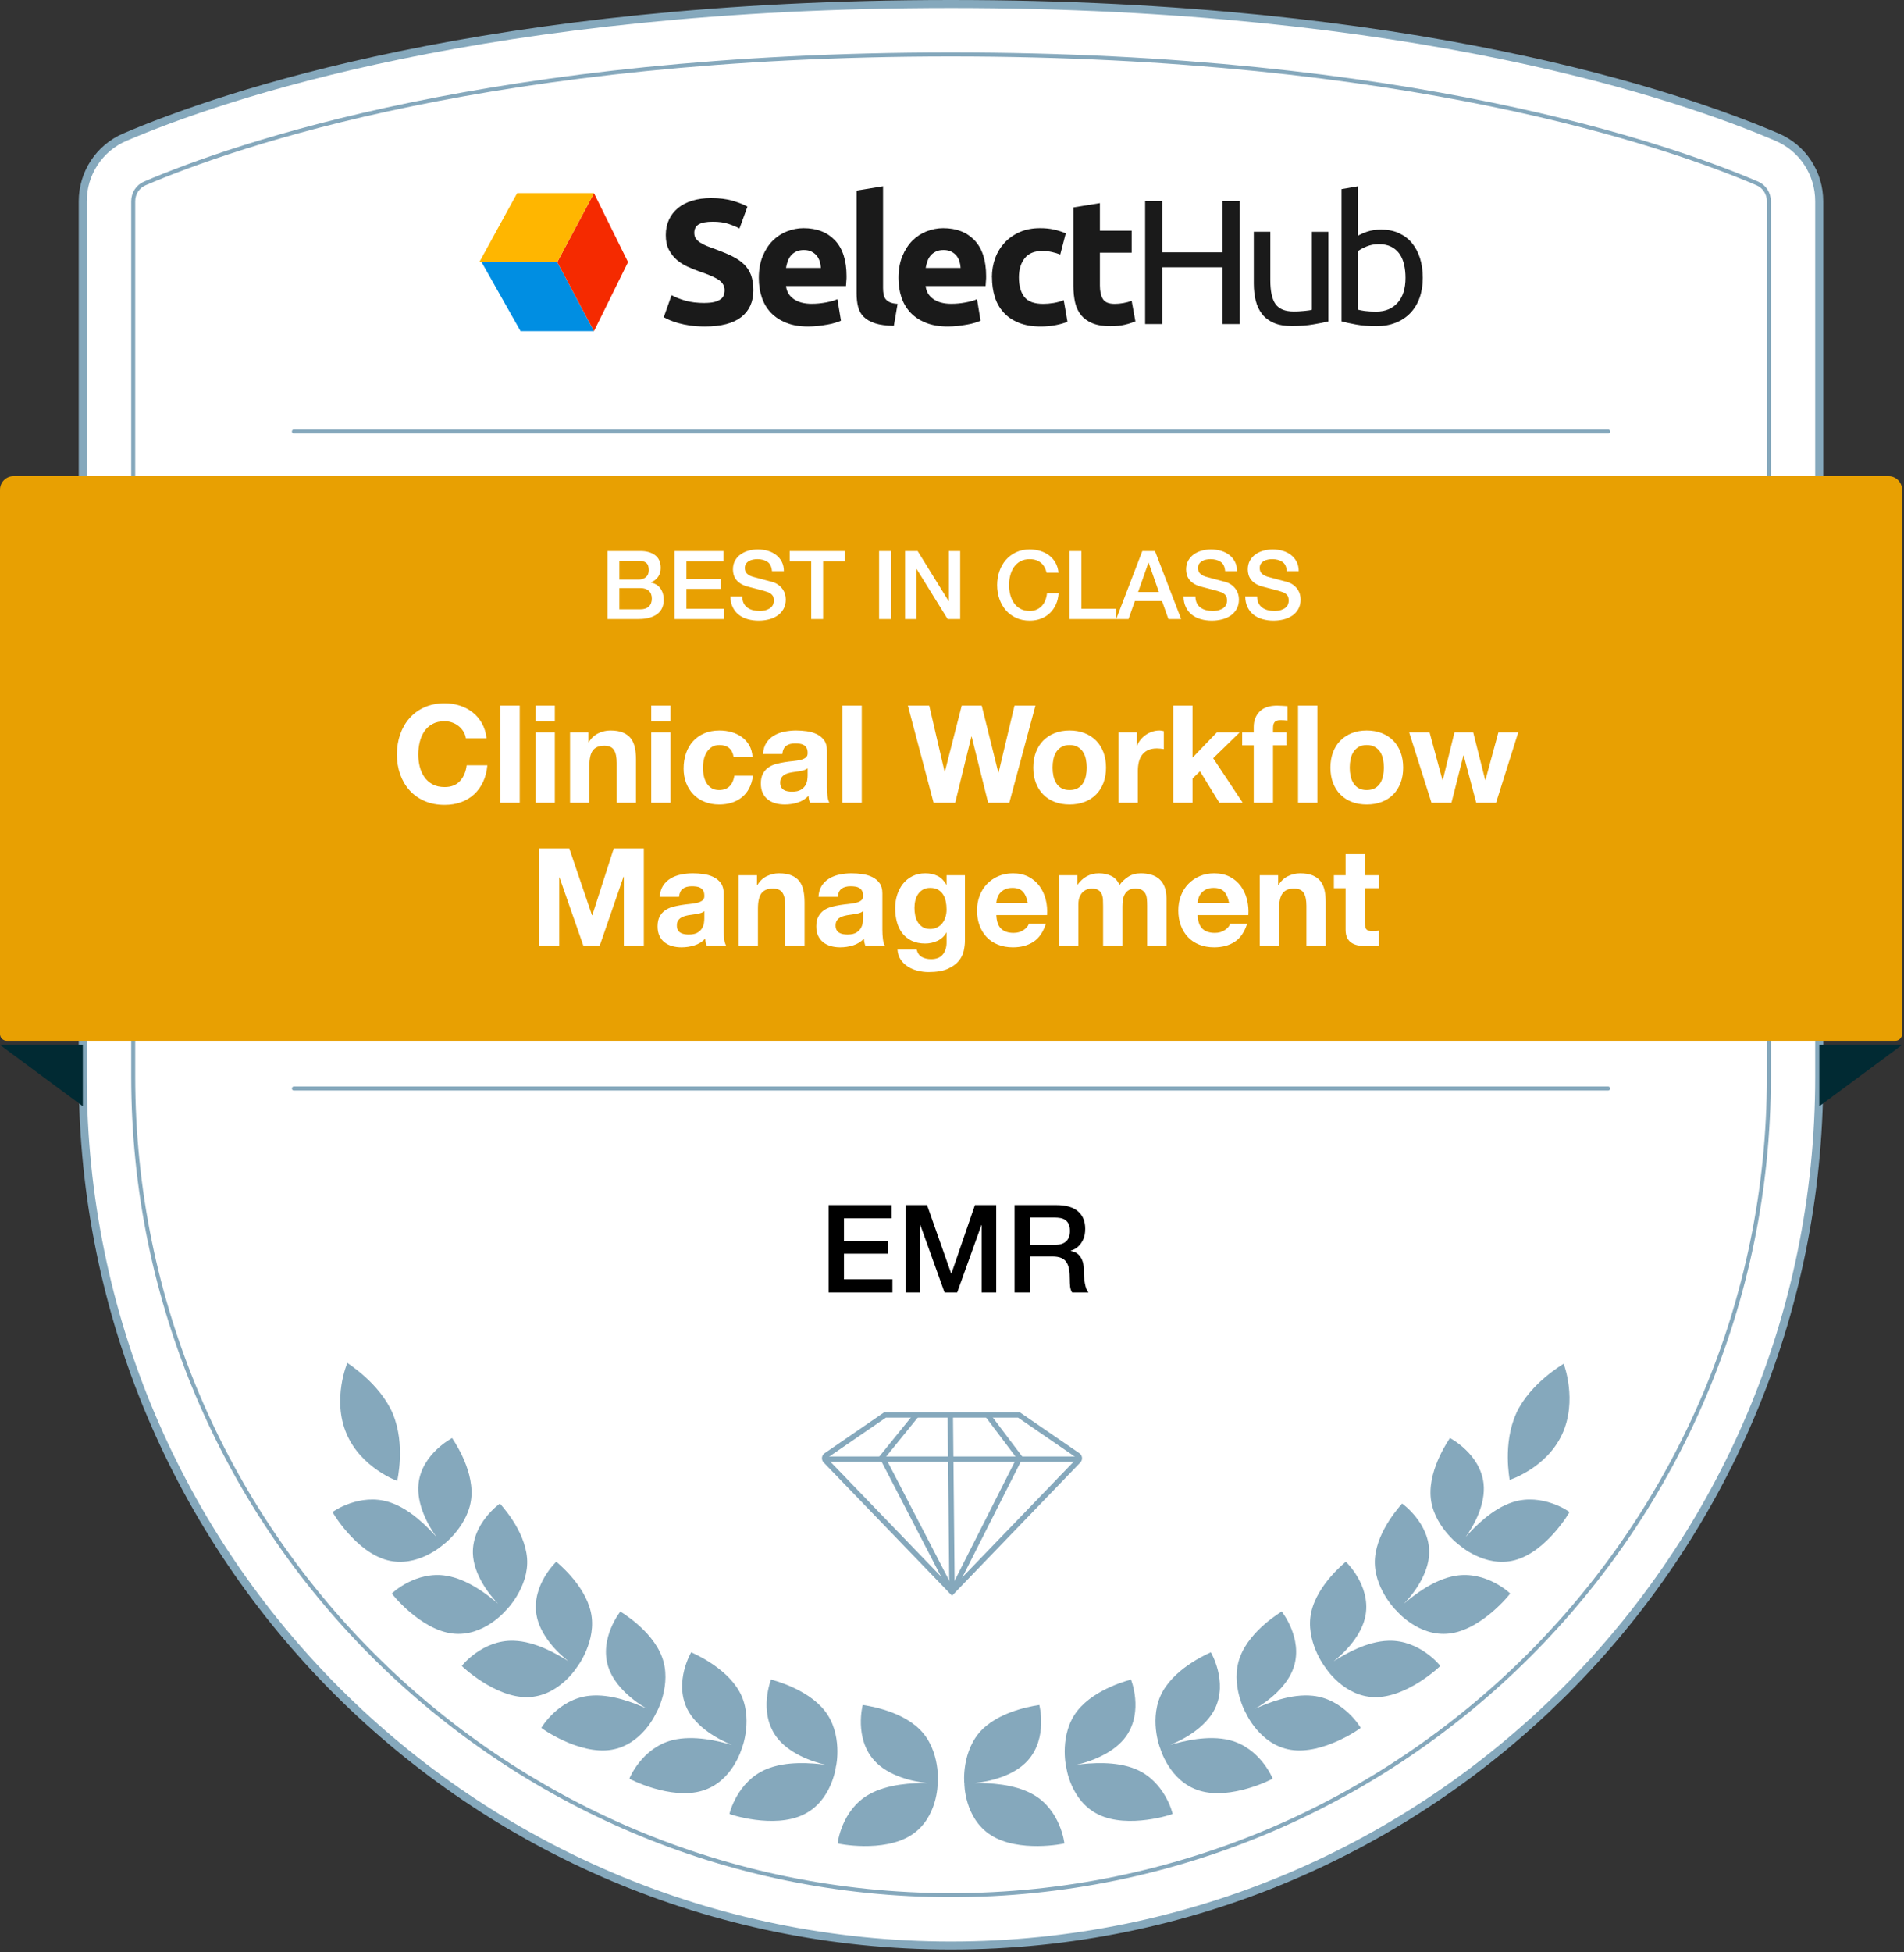 <?xml version="1.0" encoding="UTF-8"?>
<svg width="280px" height="287px" viewBox="0 0 280 287" version="1.1" xmlns="http://www.w3.org/2000/svg" xmlns:xlink="http://www.w3.org/1999/xlink">
    <rect x="0" y="0" width="280" height="287" fill="#333333" stroke="none"/>
    <title>Clinical Workflow Management</title>
    <g id="Badges_new" stroke="none" stroke-width="1" fill="none" fill-rule="evenodd">
        <g id="EMR-2024" transform="translate(-1356, -58)">
            <g id="Clinical-Workflow-Management" transform="translate(1356, 58)">
                <g id="Integrations_w">
                    <g id="Vendor-Information">
                        <path d="M139.86,0.59 C71.82,0.59 32.61,14.07 18.36,20.16 C14.59,21.77 12.17,25.48 12.17,29.58 L12.17,158.31 C12.17,228.83 69.34,285.99 139.85,285.99 L139.85,285.99 C210.37,285.99 267.53,228.83 267.53,158.31 L267.53,29.58 C267.53,25.48 265.11,21.77 261.34,20.16 C247.11,14.07 207.89,0.59 139.86,0.59 Z" id="Path" stroke="#85A8BC" stroke-width="1.18" fill="#FFFFFF" fill-rule="nonzero"></path>
                        <path d="M260.13,29.58 L260.13,158.31 C260.13,224.63 206.17,278.59 139.85,278.59 C73.53,278.59 19.59,224.62 19.59,158.31 L19.59,29.58 C19.59,28.43 20.26,27.41 21.28,26.97 C34.62,21.26 72.89,8 139.85,8 C206.81,8 245.1,21.26 258.44,26.97 C259.46,27.41 260.13,28.43 260.13,29.58 Z" id="Path" stroke="#85A8BC" stroke-width="0.59" fill="#FFFFFF" fill-rule="nonzero"></path>
                        <line x1="43.22" y1="160.01" x2="236.49" y2="160.01" id="Path" stroke="#85A8BC" stroke-width="0.59" fill="#FFFFFF" fill-rule="nonzero" stroke-linecap="round"></line>
                        <line x1="43.22" y1="63.43" x2="236.49" y2="63.43" id="Path" stroke="#85A8BC" stroke-width="0.59" fill="#FFFFFF" fill-rule="nonzero" stroke-linecap="round"></line>
                        <g id="Group" transform="translate(0, 153)" fill="#012A33" fill-rule="nonzero">
                            <polygon id="Path" points="1.45661261e-13 0.6 12.18 9.62 12.18 0.6"></polygon>
                            <path d="M279.72,0.6 L267.54,9.62 L267.54,0.6 L279.72,0.6 L279.72,0.6 L279.72,0.6 Z" id="Path"></path>
                        </g>
                        <path d="M2,70 L277.72,70 C278.825,70 279.72,70.895 279.72,72 L279.72,152 C279.72,152.552 279.272,153 278.72,153 L1,153 C0.448,153 -3.43546391e-13,152.552 -3.41060513e-13,152 L-3.41060513e-13,72 C-3.41195784e-13,70.895 0.895,70 2,70 Z" id="Rectangle" fill="#E8A002" fill-rule="nonzero"></path>
                        <g id="Group" transform="translate(47, 199)" fill="#85A8BC" fill-rule="nonzero">
                            <g transform="translate(94, 0)" id="Path">
                                <path d="M81.7,10.1 C81.46,15.02 84.46,19.54 84.46,19.58 C84.44,19.62 88.82,15.97 89.1,10.49 C89.39,5.01 85.41,0.73 85.42,0.78 C85.42,0.83 81.96,5.19 81.69,10.1 L81.7,10.1 Z" transform="translate(85.401, 10.18) rotate(22) translate(-85.401, -10.18) "></path>
                                <path d="M72.22,12.39 C72.22,12.39 76.67,14.67 77.17,19.08 C77.51,22.13 75.72,25.32 74.53,26.94 C75.86,25.46 78.4,22.8 81.45,21.82 C85.81,20.41 89.81,23.23 89.8,23.27 C89.86,23.27 86.39,29.14 81.75,30.35 C77.34,31.51 73.59,28.11 73.59,28.11 C73.56,28.13 69.64,25.18 69.38,20.91 C69.12,16.68 72.23,12.44 72.22,12.39 L72.22,12.39 Z"></path>
                                <path d="M65.19,22.02 C65.19,22.02 69.28,24.89 69.17,29.33 C69.08,32.39 66.87,35.31 65.46,36.74 C66.98,35.45 69.86,33.18 73.02,32.64 C77.53,31.86 81.09,35.21 81.08,35.25 C81.14,35.25 76.9,40.58 72.14,41.13 C67.61,41.66 64.37,37.78 64.37,37.78 C64.34,37.79 60.87,34.33 61.2,30.06 C61.53,25.83 65.19,22.08 65.18,22.03 L65.19,22.02 Z"></path>
                                <path d="M56.91,30.57 C56.91,30.57 60.55,33.98 59.83,38.37 C59.32,41.39 56.71,43.98 55.11,45.21 C56.81,44.14 59.98,42.28 63.18,42.19 C67.76,42.04 70.82,45.86 70.8,45.89 C70.85,45.9 65.91,50.6 61.11,50.48 C56.54,50.38 53.88,46.08 53.88,46.08 C53.85,46.08 50.89,42.17 51.83,37.98 C52.76,33.83 56.91,30.62 56.91,30.57 Z"></path>
                                <path d="M47.49,37.9 C47.49,37.9 50.62,41.79 49.27,46.03 C48.33,48.96 45.36,51.17 43.59,52.17 C45.43,51.35 48.87,49.94 52.06,50.28 C56.63,50.76 59.12,54.98 59.1,55 C59.15,55.02 53.58,58.99 48.81,58.22 C44.27,57.49 42.24,52.86 42.24,52.86 C42.2,52.86 39.83,48.58 41.37,44.54 C42.89,40.55 47.48,37.93 47.48,37.89 L47.49,37.9 Z"></path>
                                <path d="M37.06,43.88 C37.06,43.88 39.62,48.17 37.66,52.2 C36.29,54.97 32.99,56.75 31.07,57.5 C33.04,56.94 36.68,56.02 39.81,56.8 C44.3,57.91 46.17,62.43 46.15,62.46 C46.2,62.49 40.06,65.66 35.4,64.23 C30.96,62.88 29.62,58 29.62,58 C29.58,58 27.85,53.42 29.99,49.63 C32.11,45.89 37.06,43.92 37.07,43.88 L37.06,43.88 Z"></path>
                                <path d="M25.32,47.89 C25.32,47.89 27.19,52.52 24.63,56.2 C22.85,58.73 19.32,59.98 17.3,60.42 C19.33,60.17 23.07,59.82 26.05,61.08 C30.31,62.87 31.47,67.62 31.44,67.65 C31.49,67.69 24.93,69.88 20.54,67.74 C16.37,65.72 15.79,60.69 15.79,60.69 C15.75,60.69 14.74,55.89 17.44,52.48 C20.11,49.11 25.31,47.93 25.32,47.89 L25.32,47.89 Z"></path>
                                <path d="M11.84,51.64 C11.84,51.64 13.13,56.47 10.14,59.8 C8.07,62.1 4.41,62.91 2.36,63.1 C4.41,63.1 8.16,63.2 10.96,64.81 C14.98,67.1 15.54,71.96 15.52,71.98 C15.56,72.02 8.78,73.4 4.69,70.75 C0.79,68.24 0.82,63.18 0.82,63.18 C0.78,63.17 0.36,58.29 3.45,55.23 C6.51,52.21 11.81,51.67 11.83,51.63 L11.84,51.64 Z"></path>
                            </g>
                            <g id="Path">
                                <path d="M11.02,10.1 C11.26,15.02 8.26,19.54 8.26,19.58 C8.28,19.62 3.9,15.97 3.62,10.49 C3.33,5.01 7.31,0.73 7.3,0.78 C7.3,0.83 10.76,5.19 11.03,10.1 L11.02,10.1 Z" transform="translate(7.319, 10.18) rotate(-20) translate(-7.319, -10.18) "></path>
                                <path d="M19.5,12.39 C19.5,12.39 15.05,14.67 14.55,19.08 C14.21,22.13 16,25.32 17.19,26.94 C15.86,25.46 13.32,22.8 10.27,21.82 C5.91,20.41 1.91,23.23 1.91,23.27 C1.85,23.27 5.32,29.14 9.96,30.35 C14.37,31.51 18.12,28.11 18.12,28.11 C18.15,28.13 22.07,25.18 22.33,20.91 C22.59,16.68 19.48,12.44 19.49,12.39 L19.5,12.39 Z"></path>
                                <path d="M26.52,22.02 C26.52,22.02 22.43,24.89 22.54,29.33 C22.63,32.39 24.84,35.31 26.25,36.74 C24.73,35.45 21.85,33.18 18.69,32.64 C14.18,31.86 10.62,35.21 10.63,35.25 C10.57,35.25 14.81,40.58 19.57,41.13 C24.1,41.66 27.34,37.78 27.34,37.78 C27.37,37.79 30.84,34.33 30.51,30.06 C30.18,25.83 26.52,22.08 26.53,22.03 L26.52,22.02 Z"></path>
                                <path d="M34.81,30.57 C34.81,30.57 31.17,33.98 31.89,38.37 C32.4,41.39 35.01,43.98 36.61,45.21 C34.91,44.14 31.74,42.28 28.54,42.19 C23.96,42.04 20.9,45.86 20.92,45.89 C20.87,45.9 25.81,50.6 30.61,50.48 C35.18,50.38 37.84,46.08 37.84,46.08 C37.87,46.08 40.83,42.17 39.89,37.98 C38.96,33.83 34.81,30.62 34.81,30.57 L34.81,30.57 Z"></path>
                                <path d="M44.23,37.9 C44.23,37.9 41.1,41.79 42.45,46.03 C43.39,48.96 46.36,51.17 48.13,52.17 C46.29,51.35 42.85,49.94 39.66,50.28 C35.09,50.76 32.6,54.98 32.61,55 C32.56,55.02 38.13,58.99 42.9,58.22 C47.44,57.49 49.47,52.86 49.47,52.86 C49.51,52.86 51.88,48.58 50.34,44.54 C48.82,40.55 44.23,37.93 44.23,37.89 L44.23,37.9 Z"></path>
                                <path d="M54.65,43.88 C54.65,43.88 52.09,48.17 54.05,52.2 C55.42,54.97 58.72,56.75 60.64,57.5 C58.67,56.94 55.03,56.02 51.9,56.8 C47.41,57.91 45.54,62.43 45.56,62.46 C45.51,62.49 51.65,65.66 56.31,64.23 C60.75,62.88 62.09,58 62.09,58 C62.13,58 63.86,53.42 61.72,49.63 C59.6,45.89 54.65,43.92 54.64,43.88 L54.65,43.88 Z"></path>
                                <path d="M66.39,47.89 C66.39,47.89 64.52,52.52 67.09,56.2 C68.87,58.73 72.4,59.98 74.42,60.42 C72.39,60.17 68.65,59.82 65.67,61.08 C61.41,62.87 60.25,67.62 60.28,67.65 C60.23,67.69 66.79,69.88 71.18,67.74 C75.35,65.72 75.93,60.69 75.93,60.69 C75.97,60.69 76.98,55.89 74.28,52.48 C71.61,49.11 66.41,47.93 66.4,47.89 L66.39,47.89 Z"></path>
                                <path d="M79.87,51.64 C79.87,51.64 78.58,56.47 81.57,59.8 C83.64,62.1 87.3,62.91 89.35,63.1 C87.3,63.1 83.55,63.2 80.75,64.81 C76.73,67.1 76.17,71.96 76.19,71.98 C76.15,72.02 82.93,73.4 87.02,70.75 C90.92,68.24 90.89,63.18 90.89,63.18 C90.93,63.17 91.35,58.29 88.26,55.23 C85.2,52.21 79.9,51.67 79.88,51.63 L79.87,51.64 Z"></path>
                            </g>
                        </g>
                        <g id="Group" transform="translate(70, 27)" fill-rule="nonzero">
                            <path d="M33.64,17.53 C34.21,17.53 34.69,17.48 35.06,17.39 C35.43,17.29 35.73,17.16 35.96,17 C36.19,16.84 36.34,16.64 36.43,16.41 C36.52,16.18 36.56,15.93 36.56,15.65 C36.56,15.06 36.28,14.57 35.73,14.17 C35.17,13.78 34.22,13.36 32.86,12.91 C32.27,12.7 31.68,12.46 31.09,12.19 C30.5,11.92 29.97,11.58 29.5,11.17 C29.03,10.76 28.65,10.26 28.35,9.68 C28.05,9.1 27.91,8.39 27.91,7.55 C27.91,6.71 28.07,5.96 28.38,5.29 C28.69,4.62 29.14,4.05 29.71,3.58 C30.28,3.11 30.98,2.75 31.8,2.5 C32.62,2.25 33.54,2.12 34.57,2.12 C35.79,2.12 36.84,2.25 37.73,2.51 C38.62,2.77 39.35,3.06 39.92,3.37 L38.75,6.58 C38.25,6.32 37.68,6.09 37.07,5.89 C36.45,5.69 35.71,5.59 34.84,5.59 C33.87,5.59 33.17,5.72 32.74,5.99 C32.31,6.26 32.1,6.67 32.1,7.23 C32.1,7.56 32.18,7.84 32.33,8.07 C32.49,8.29 32.71,8.5 33,8.68 C33.29,8.86 33.62,9.03 33.99,9.18 C34.36,9.33 34.78,9.48 35.23,9.64 C36.17,9.99 36.99,10.33 37.68,10.67 C38.38,11.01 38.95,11.41 39.42,11.86 C39.88,12.31 40.22,12.84 40.45,13.45 C40.67,14.06 40.79,14.8 40.79,15.67 C40.79,17.36 40.2,18.67 39.02,19.6 C37.84,20.53 36.05,21 33.67,21 C32.87,21 32.15,20.95 31.5,20.86 C30.86,20.76 30.29,20.65 29.79,20.51 C29.29,20.37 28.87,20.22 28.51,20.07 C28.15,19.91 27.85,19.76 27.61,19.63 L28.76,16.39 C29.3,16.69 29.96,16.95 30.76,17.19 C31.55,17.42 32.52,17.54 33.67,17.54" id="Path" fill="#1A1A1A"></path>
                            <path d="M50.72,12.39 C50.7,12.06 50.65,11.74 50.55,11.43 C50.45,11.12 50.31,10.84 50.11,10.59 C49.91,10.35 49.66,10.15 49.35,9.99 C49.05,9.83 48.67,9.75 48.22,9.75 C47.77,9.75 47.41,9.82 47.1,9.97 C46.79,10.12 46.53,10.31 46.32,10.56 C46.11,10.8 45.95,11.09 45.84,11.41 C45.73,11.73 45.64,12.06 45.59,12.39 L50.73,12.39 L50.72,12.39 Z M41.59,13.88 C41.59,12.66 41.78,11.59 42.15,10.68 C42.53,9.77 43.02,9 43.63,8.39 C44.24,7.78 44.94,7.32 45.73,7.01 C46.52,6.7 47.34,6.54 48.17,6.54 C50.12,6.54 51.66,7.14 52.79,8.33 C53.92,9.52 54.49,11.28 54.49,13.59 C54.49,13.82 54.49,14.07 54.46,14.33 C54.44,14.6 54.42,14.84 54.41,15.05 L45.59,15.05 C45.68,15.85 46.05,16.49 46.71,16.95 C47.37,17.42 48.26,17.66 49.37,17.66 C50.08,17.66 50.78,17.59 51.47,17.46 C52.16,17.33 52.72,17.17 53.15,16.98 L53.67,20.14 C53.46,20.24 53.18,20.35 52.83,20.45 C52.48,20.56 52.1,20.65 51.67,20.72 C51.24,20.8 50.79,20.86 50.3,20.92 C49.81,20.97 49.32,21 48.84,21 C47.6,21 46.53,20.82 45.62,20.45 C44.71,20.09 43.95,19.58 43.35,18.95 C42.75,18.31 42.31,17.56 42.02,16.69 C41.73,15.82 41.59,14.88 41.59,13.87" id="Shape" fill="#1A1A1A"></path>
                            <path d="M61.44,20.9 C60.31,20.88 59.39,20.76 58.69,20.53 C57.99,20.3 57.43,19.98 57.02,19.58 C56.61,19.17 56.33,18.68 56.19,18.09 C56.04,17.51 55.97,16.85 55.97,16.12 L55.97,1.01 L59.86,0.38 L59.86,15.33 C59.86,15.68 59.89,15.99 59.94,16.27 C59.99,16.55 60.09,16.78 60.24,16.97 C60.39,17.16 60.6,17.32 60.88,17.44 C61.16,17.56 61.53,17.64 62,17.67 L61.45,20.88 L61.44,20.9 Z" id="Path" fill="#1A1A1A"></path>
                            <path d="M71.27,12.39 C71.25,12.06 71.19,11.74 71.1,11.43 C71,11.12 70.86,10.84 70.66,10.59 C70.46,10.35 70.21,10.15 69.9,9.99 C69.59,9.83 69.22,9.75 68.76,9.75 C68.3,9.75 67.95,9.82 67.64,9.97 C67.33,10.12 67.07,10.31 66.86,10.56 C66.65,10.8 66.49,11.09 66.38,11.41 C66.27,11.73 66.18,12.06 66.13,12.39 L71.27,12.39 L71.27,12.39 Z M62.13,13.88 C62.13,12.66 62.32,11.59 62.69,10.68 C63.06,9.77 63.56,9 64.16,8.39 C64.77,7.78 65.47,7.32 66.26,7.01 C67.05,6.7 67.87,6.54 68.7,6.54 C70.65,6.54 72.19,7.14 73.32,8.33 C74.45,9.52 75.02,11.28 75.02,13.59 C75.02,13.82 75.02,14.07 74.99,14.33 C74.97,14.6 74.96,14.84 74.94,15.05 L66.12,15.05 C66.21,15.85 66.58,16.49 67.24,16.95 C67.9,17.42 68.79,17.66 69.9,17.66 C70.61,17.66 71.32,17.59 72,17.46 C72.69,17.33 73.25,17.17 73.68,16.98 L74.2,20.14 C73.99,20.24 73.71,20.35 73.37,20.45 C73.02,20.56 72.63,20.65 72.21,20.72 C71.78,20.8 71.33,20.86 70.84,20.92 C70.35,20.97 69.87,21 69.38,21 C68.14,21 67.07,20.82 66.16,20.45 C65.25,20.09 64.49,19.58 63.89,18.95 C63.29,18.31 62.85,17.56 62.56,16.69 C62.27,15.82 62.13,14.88 62.13,13.87" id="Shape" fill="#1A1A1A"></path>
                            <path d="M75.87,13.77 C75.87,12.78 76.03,11.84 76.35,10.96 C76.67,10.08 77.14,9.32 77.75,8.66 C78.36,8.01 79.1,7.49 79.97,7.11 C80.84,6.73 81.83,6.54 82.95,6.54 C83.68,6.54 84.35,6.6 84.96,6.74 C85.57,6.87 86.16,7.06 86.73,7.3 L85.92,10.41 C85.55,10.27 85.15,10.15 84.72,10.05 C84.28,9.95 83.8,9.89 83.26,9.89 C82.11,9.89 81.26,10.25 80.69,10.96 C80.13,11.67 79.84,12.61 79.84,13.78 C79.84,15.01 80.11,15.97 80.64,16.65 C81.17,17.33 82.1,17.67 83.42,17.67 C83.89,17.67 84.39,17.63 84.94,17.54 C85.48,17.45 85.97,17.31 86.43,17.12 L86.98,20.3 C86.53,20.49 85.96,20.66 85.28,20.79 C84.6,20.93 83.85,21 83.04,21 C81.79,21 80.71,20.81 79.8,20.44 C78.89,20.07 78.15,19.56 77.57,18.91 C76.99,18.27 76.56,17.51 76.29,16.63 C76.02,15.75 75.88,14.8 75.88,13.77" id="Path" fill="#1A1A1A"></path>
                            <path d="M87.86,3.49 L91.75,2.86 L91.75,6.91 L96.42,6.91 L96.42,10.15 L91.75,10.15 L91.75,14.98 C91.75,15.8 91.89,16.45 92.18,16.94 C92.47,17.43 93.05,17.67 93.92,17.67 C94.34,17.67 94.77,17.63 95.21,17.55 C95.65,17.47 96.06,17.36 96.42,17.22 L96.97,20.25 C96.5,20.44 95.98,20.61 95.4,20.74 C94.83,20.88 94.12,20.95 93.29,20.95 C92.23,20.95 91.35,20.81 90.65,20.52 C89.95,20.23 89.4,19.83 88.98,19.32 C88.56,18.8 88.27,18.18 88.1,17.45 C87.94,16.72 87.85,15.91 87.85,15.02 L87.85,3.48 L87.86,3.49 Z" id="Path" fill="#1A1A1A"></path>
                            <polygon id="Path" fill="#1A1A1A" points="109.78 2.55 112.31 2.55 112.31 20.64 109.78 20.64 109.78 12.29 100.93 12.29 100.93 20.64 98.4 20.64 98.4 2.55 100.93 2.55 100.93 10.09 109.78 10.09"></polygon>
                            <path d="M125.34,20.25 C124.78,20.39 124.05,20.54 123.14,20.69 C122.23,20.85 121.17,20.93 119.97,20.93 C118.93,20.93 118.05,20.78 117.33,20.47 C116.62,20.16 116.04,19.73 115.61,19.18 C115.17,18.62 114.86,17.97 114.67,17.21 C114.48,16.45 114.38,15.61 114.38,14.69 L114.38,7.07 L116.81,7.07 L116.81,14.17 C116.81,15.82 117.07,17.01 117.59,17.72 C118.11,18.43 118.99,18.79 120.23,18.79 C120.49,18.79 120.76,18.79 121.04,18.77 C121.32,18.75 121.58,18.73 121.82,18.71 C122.06,18.68 122.29,18.66 122.49,18.63 C122.69,18.6 122.83,18.57 122.92,18.54 L122.92,7.08 L125.35,7.08 L125.35,20.26 L125.34,20.25 Z" id="Path" fill="#1A1A1A"></path>
                            <path d="M129.7,18.52 C129.94,18.59 130.29,18.66 130.73,18.72 C131.17,18.78 131.72,18.81 132.39,18.81 C133.7,18.81 134.74,18.38 135.52,17.52 C136.3,16.66 136.69,15.44 136.69,13.85 C136.69,13.15 136.62,12.5 136.48,11.89 C136.34,11.28 136.12,10.76 135.8,10.31 C135.49,9.87 135.08,9.52 134.59,9.27 C134.09,9.02 133.5,8.89 132.8,8.89 C132.1,8.89 131.53,9 130.97,9.23 C130.41,9.46 129.99,9.69 129.69,9.93 L129.69,18.52 L129.7,18.52 Z M129.7,7.66 C129.99,7.47 130.44,7.27 131.04,7.06 C131.64,6.85 132.33,6.75 133.12,6.75 C134.09,6.75 134.96,6.92 135.72,7.27 C136.48,7.62 137.12,8.1 137.64,8.73 C138.16,9.36 138.56,10.11 138.83,10.98 C139.1,11.85 139.23,12.81 139.23,13.85 C139.23,14.95 139.07,15.93 138.75,16.81 C138.43,17.69 137.97,18.43 137.38,19.04 C136.79,19.65 136.08,20.12 135.24,20.45 C134.4,20.78 133.47,20.95 132.42,20.95 C131.29,20.95 130.29,20.87 129.42,20.71 C128.55,20.55 127.84,20.4 127.28,20.24 L127.28,0.8 L129.71,0.38 L129.71,7.66 L129.7,7.66 Z" id="Shape" fill="#1A1A1A"></path>
                            <g transform="translate(0, 1)" id="Path">
                                <polygon fill="#008EE2" points="0.82 10.53 6.55 20.68 17.35 20.68 11.95 10.53"></polygon>
                                <polygon fill="#F52A00" points="11.95 10.53 17.35 20.68 22.36 10.53 17.35 0.39"></polygon>
                                <polygon fill="#FFB600" points="0.49 10.53 11.95 10.53 17.35 0.39 6.05 0.39"></polygon>
                            </g>
                        </g>
                        <g id="Group" transform="translate(121, 208)" stroke="#85A8BC" stroke-width="0.79">
                            <path d="M19.004,0 L9.158,0 L0.487,5.953 C0.259,6.109 0.201,6.421 0.358,6.648 C0.373,6.671 0.391,6.692 0.41,6.712 L19.004,26 L19.004,26 L37.59,6.712 C37.782,6.513 37.776,6.197 37.577,6.005 C37.557,5.986 37.536,5.969 37.513,5.953 L28.842,0 L28.842,0 L19.004,0 Z" id="Path" fill="#FFFFFF" fill-rule="nonzero"></path>
                            <line x1="19.004" y1="26" x2="18.752" y2="0" id="Path" fill="#FFFFFF" fill-rule="nonzero"></line>
                            <line x1="0.5" y1="6.5" x2="37.5" y2="6.5" id="Path" fill="#FFFFFF" fill-rule="nonzero"></line>
                            <polyline id="Path" points="13.767 0 8.742 6.201 19 26"></polyline>
                            <polyline id="Path" points="24.225 0 28.965 6.287 19 26"></polyline>
                        </g>
                    </g>
                    <path d="M93.926,91 C94.57,91 95.125,90.928 95.592,90.783 C96.059,90.638 96.441,90.442 96.74,90.195 C97.039,89.948 97.258,89.654 97.398,89.313 C97.538,88.972 97.608,88.606 97.608,88.214 C97.608,87.533 97.449,86.966 97.132,86.513 C96.815,86.06 96.348,85.769 95.732,85.638 L95.732,85.638 L95.732,85.61 C96.189,85.414 96.542,85.136 96.789,84.777 C97.036,84.418 97.16,83.986 97.16,83.482 C97.16,82.651 96.889,82.031 96.348,81.62 C95.807,81.209 95.088,81.004 94.192,81.004 L94.192,81.004 L89.334,81.004 L89.334,91 L93.926,91 Z M93.94,85.19 L91.084,85.19 L91.084,82.432 L93.94,82.432 C94.416,82.432 94.78,82.535 95.032,82.74 C95.284,82.945 95.41,83.3 95.41,83.804 C95.41,84.252 95.27,84.595 94.99,84.833 C94.71,85.071 94.36,85.19 93.94,85.19 L93.94,85.19 Z M94.178,89.572 L91.084,89.572 L91.084,86.45 L94.178,86.45 C94.71,86.45 95.123,86.583 95.417,86.849 C95.711,87.115 95.858,87.495 95.858,87.99 C95.858,88.494 95.711,88.884 95.417,89.159 C95.123,89.434 94.71,89.572 94.178,89.572 L94.178,89.572 Z M106.484,91 L106.484,89.488 L100.94,89.488 L100.94,86.562 L105.98,86.562 L105.98,85.134 L100.94,85.134 L100.94,82.516 L106.386,82.516 L106.386,81.004 L99.19,81.004 L99.19,91 L106.484,91 Z M111.58,91.238 C112.075,91.238 112.56,91.18 113.036,91.063 C113.512,90.946 113.937,90.762 114.31,90.51 C114.683,90.258 114.984,89.934 115.213,89.537 C115.442,89.14 115.556,88.662 115.556,88.102 C115.556,87.841 115.516,87.579 115.437,87.318 C115.358,87.057 115.236,86.812 115.073,86.583 C114.91,86.354 114.707,86.151 114.464,85.974 C114.221,85.797 113.937,85.657 113.61,85.554 C113.479,85.517 113.262,85.458 112.959,85.379 C112.656,85.3 112.345,85.218 112.028,85.134 C111.711,85.05 111.424,84.973 111.167,84.903 C110.91,84.833 110.763,84.793 110.726,84.784 C110.371,84.681 110.084,84.53 109.865,84.329 C109.646,84.128 109.536,83.851 109.536,83.496 C109.536,83.244 109.594,83.034 109.711,82.866 C109.828,82.698 109.975,82.565 110.152,82.467 C110.329,82.369 110.525,82.299 110.74,82.257 C110.955,82.215 111.165,82.194 111.37,82.194 C111.977,82.194 112.476,82.327 112.868,82.593 C113.26,82.859 113.479,83.314 113.526,83.958 L113.526,83.958 L115.276,83.958 C115.276,83.435 115.173,82.976 114.968,82.579 C114.763,82.182 114.485,81.849 114.135,81.578 C113.785,81.307 113.379,81.104 112.917,80.969 C112.455,80.834 111.963,80.766 111.44,80.766 C110.992,80.766 110.549,80.824 110.11,80.941 C109.671,81.058 109.279,81.237 108.934,81.48 C108.589,81.723 108.311,82.028 108.101,82.397 C107.891,82.766 107.786,83.202 107.786,83.706 C107.786,83.967 107.821,84.224 107.891,84.476 C107.961,84.728 108.08,84.966 108.248,85.19 C108.416,85.414 108.642,85.617 108.927,85.799 C109.212,85.981 109.569,86.128 109.998,86.24 C110.689,86.427 111.27,86.578 111.741,86.695 C112.212,86.812 112.625,86.935 112.98,87.066 C113.185,87.141 113.374,87.269 113.547,87.451 C113.72,87.633 113.806,87.915 113.806,88.298 C113.806,88.485 113.769,88.669 113.694,88.851 C113.619,89.033 113.498,89.194 113.33,89.334 C113.162,89.474 112.943,89.588 112.672,89.677 C112.401,89.766 112.075,89.81 111.692,89.81 C111.337,89.81 111.008,89.77 110.705,89.691 C110.402,89.612 110.133,89.486 109.9,89.313 C109.667,89.14 109.485,88.919 109.354,88.648 C109.223,88.377 109.158,88.051 109.158,87.668 L109.158,87.668 L107.408,87.668 C107.417,88.284 107.534,88.818 107.758,89.271 C107.982,89.724 108.281,90.095 108.654,90.384 C109.027,90.673 109.466,90.888 109.97,91.028 C110.474,91.168 111.011,91.238 111.58,91.238 Z M121.044,91 L121.044,82.516 L124.222,82.516 L124.222,81.004 L116.13,81.004 L116.13,82.516 L119.294,82.516 L119.294,91 L121.044,91 Z M131.026,91 L131.026,81.004 L129.276,81.004 L129.276,91 L131.026,91 Z M134.764,91 L134.764,83.65 L134.806,83.65 L139.356,91 L141.204,91 L141.204,81.004 L139.538,81.004 L139.538,88.368 L139.51,88.368 L134.946,81.004 L133.098,81.004 L133.098,91 L134.764,91 Z M151.424,91.238 C152.031,91.238 152.586,91.14 153.09,90.944 C153.594,90.748 154.033,90.47 154.406,90.111 C154.779,89.752 155.076,89.325 155.295,88.83 C155.514,88.335 155.643,87.789 155.68,87.192 L155.68,87.192 L153.972,87.192 C153.935,87.556 153.855,87.897 153.734,88.214 C153.613,88.531 153.445,88.809 153.23,89.047 C153.015,89.285 152.759,89.472 152.46,89.607 C152.161,89.742 151.816,89.81 151.424,89.81 C150.892,89.81 150.432,89.703 150.045,89.488 C149.658,89.273 149.343,88.986 149.1,88.627 C148.857,88.268 148.678,87.859 148.561,87.402 C148.444,86.945 148.386,86.478 148.386,86.002 C148.386,85.526 148.444,85.059 148.561,84.602 C148.678,84.145 148.857,83.736 149.1,83.377 C149.343,83.018 149.658,82.731 150.045,82.516 C150.432,82.301 150.892,82.194 151.424,82.194 C151.788,82.194 152.108,82.243 152.383,82.341 C152.658,82.439 152.899,82.577 153.104,82.754 C153.309,82.931 153.477,83.141 153.608,83.384 C153.739,83.627 153.841,83.893 153.916,84.182 L153.916,84.182 L155.666,84.182 C155.61,83.641 155.465,83.16 155.232,82.74 C154.999,82.32 154.693,81.963 154.315,81.669 C153.937,81.375 153.501,81.151 153.006,80.997 C152.511,80.843 151.984,80.766 151.424,80.766 C150.677,80.766 150.008,80.906 149.415,81.186 C148.822,81.466 148.321,81.844 147.91,82.32 C147.499,82.796 147.184,83.351 146.965,83.986 C146.746,84.621 146.636,85.293 146.636,86.002 C146.636,86.721 146.746,87.397 146.965,88.032 C147.184,88.667 147.499,89.222 147.91,89.698 C148.321,90.174 148.822,90.55 149.415,90.825 C150.008,91.1 150.677,91.238 151.424,91.238 Z M164.108,91 L164.108,89.488 L159.026,89.488 L159.026,81.004 L157.276,81.004 L157.276,91 L164.108,91 Z M165.956,91 L166.894,88.354 L170.884,88.354 L171.822,91 L173.698,91 L169.848,81.004 L167.986,81.004 L164.15,91 L165.956,91 Z M170.422,87.024 L167.37,87.024 L168.882,82.726 L168.924,82.726 L170.422,87.024 Z M178.22,91.238 C178.715,91.238 179.2,91.18 179.676,91.063 C180.152,90.946 180.577,90.762 180.95,90.51 C181.323,90.258 181.624,89.934 181.853,89.537 C182.082,89.14 182.196,88.662 182.196,88.102 C182.196,87.841 182.156,87.579 182.077,87.318 C181.998,87.057 181.876,86.812 181.713,86.583 C181.55,86.354 181.347,86.151 181.104,85.974 C180.861,85.797 180.577,85.657 180.25,85.554 C180.119,85.517 179.902,85.458 179.599,85.379 C179.296,85.3 178.985,85.218 178.668,85.134 C178.351,85.05 178.064,84.973 177.807,84.903 C177.55,84.833 177.403,84.793 177.366,84.784 C177.011,84.681 176.724,84.53 176.505,84.329 C176.286,84.128 176.176,83.851 176.176,83.496 C176.176,83.244 176.234,83.034 176.351,82.866 C176.468,82.698 176.615,82.565 176.792,82.467 C176.969,82.369 177.165,82.299 177.38,82.257 C177.595,82.215 177.805,82.194 178.01,82.194 C178.617,82.194 179.116,82.327 179.508,82.593 C179.9,82.859 180.119,83.314 180.166,83.958 L180.166,83.958 L181.916,83.958 C181.916,83.435 181.813,82.976 181.608,82.579 C181.403,82.182 181.125,81.849 180.775,81.578 C180.425,81.307 180.019,81.104 179.557,80.969 C179.095,80.834 178.603,80.766 178.08,80.766 C177.632,80.766 177.189,80.824 176.75,80.941 C176.311,81.058 175.919,81.237 175.574,81.48 C175.229,81.723 174.951,82.028 174.741,82.397 C174.531,82.766 174.426,83.202 174.426,83.706 C174.426,83.967 174.461,84.224 174.531,84.476 C174.601,84.728 174.72,84.966 174.888,85.19 C175.056,85.414 175.282,85.617 175.567,85.799 C175.852,85.981 176.209,86.128 176.638,86.24 C177.329,86.427 177.91,86.578 178.381,86.695 C178.852,86.812 179.265,86.935 179.62,87.066 C179.825,87.141 180.014,87.269 180.187,87.451 C180.36,87.633 180.446,87.915 180.446,88.298 C180.446,88.485 180.409,88.669 180.334,88.851 C180.259,89.033 180.138,89.194 179.97,89.334 C179.802,89.474 179.583,89.588 179.312,89.677 C179.041,89.766 178.715,89.81 178.332,89.81 C177.977,89.81 177.648,89.77 177.345,89.691 C177.042,89.612 176.773,89.486 176.54,89.313 C176.307,89.14 176.125,88.919 175.994,88.648 C175.863,88.377 175.798,88.051 175.798,87.668 L175.798,87.668 L174.048,87.668 C174.057,88.284 174.174,88.818 174.398,89.271 C174.622,89.724 174.921,90.095 175.294,90.384 C175.667,90.673 176.106,90.888 176.61,91.028 C177.114,91.168 177.651,91.238 178.22,91.238 Z M187.292,91.238 C187.787,91.238 188.272,91.18 188.748,91.063 C189.224,90.946 189.649,90.762 190.022,90.51 C190.395,90.258 190.696,89.934 190.925,89.537 C191.154,89.14 191.268,88.662 191.268,88.102 C191.268,87.841 191.228,87.579 191.149,87.318 C191.07,87.057 190.948,86.812 190.785,86.583 C190.622,86.354 190.419,86.151 190.176,85.974 C189.933,85.797 189.649,85.657 189.322,85.554 C189.191,85.517 188.974,85.458 188.671,85.379 C188.368,85.3 188.057,85.218 187.74,85.134 C187.423,85.05 187.136,84.973 186.879,84.903 C186.622,84.833 186.475,84.793 186.438,84.784 C186.083,84.681 185.796,84.53 185.577,84.329 C185.358,84.128 185.248,83.851 185.248,83.496 C185.248,83.244 185.306,83.034 185.423,82.866 C185.54,82.698 185.687,82.565 185.864,82.467 C186.041,82.369 186.237,82.299 186.452,82.257 C186.667,82.215 186.877,82.194 187.082,82.194 C187.689,82.194 188.188,82.327 188.58,82.593 C188.972,82.859 189.191,83.314 189.238,83.958 L189.238,83.958 L190.988,83.958 C190.988,83.435 190.885,82.976 190.68,82.579 C190.475,82.182 190.197,81.849 189.847,81.578 C189.497,81.307 189.091,81.104 188.629,80.969 C188.167,80.834 187.675,80.766 187.152,80.766 C186.704,80.766 186.261,80.824 185.822,80.941 C185.383,81.058 184.991,81.237 184.646,81.48 C184.301,81.723 184.023,82.028 183.813,82.397 C183.603,82.766 183.498,83.202 183.498,83.706 C183.498,83.967 183.533,84.224 183.603,84.476 C183.673,84.728 183.792,84.966 183.96,85.19 C184.128,85.414 184.354,85.617 184.639,85.799 C184.924,85.981 185.281,86.128 185.71,86.24 C186.401,86.427 186.982,86.578 187.453,86.695 C187.924,86.812 188.337,86.935 188.692,87.066 C188.897,87.141 189.086,87.269 189.259,87.451 C189.432,87.633 189.518,87.915 189.518,88.298 C189.518,88.485 189.481,88.669 189.406,88.851 C189.331,89.033 189.21,89.194 189.042,89.334 C188.874,89.474 188.655,89.588 188.384,89.677 C188.113,89.766 187.787,89.81 187.404,89.81 C187.049,89.81 186.72,89.77 186.417,89.691 C186.114,89.612 185.845,89.486 185.612,89.313 C185.379,89.14 185.197,88.919 185.066,88.648 C184.935,88.377 184.87,88.051 184.87,87.668 L184.87,87.668 L183.12,87.668 C183.129,88.284 183.246,88.818 183.47,89.271 C183.694,89.724 183.993,90.095 184.366,90.384 C184.739,90.673 185.178,90.888 185.682,91.028 C186.186,91.168 186.723,91.238 187.292,91.238 Z" id="BESTINCLASS" fill="#FFFFFF" fill-rule="nonzero"></path>
                </g>
                <path d="M131.239,190 L131.239,188.056 L124.111,188.056 L124.111,184.294 L130.591,184.294 L130.591,182.458 L124.111,182.458 L124.111,179.092 L131.113,179.092 L131.113,177.148 L121.861,177.148 L121.861,190 L131.239,190 Z M135.307,190 L135.307,180.082 L135.343,180.082 L138.907,190 L140.761,190 L144.325,180.082 L144.361,180.082 L144.361,190 L146.503,190 L146.503,177.148 L143.371,177.148 L139.915,187.21 L139.879,187.21 L136.333,177.148 L133.165,177.148 L133.165,190 L135.307,190 Z M151.453,190 L151.453,184.708 L154.765,184.708 C155.281,184.708 155.704,184.774 156.034,184.906 C156.364,185.038 156.625,185.245 156.817,185.527 C157.009,185.809 157.141,186.163 157.213,186.589 C157.285,187.015 157.321,187.522 157.321,188.11 C157.321,188.422 157.336,188.746 157.366,189.082 C157.396,189.418 157.495,189.724 157.663,190 L157.663,190 L160.075,190 C159.835,189.736 159.658,189.295 159.544,188.677 C159.43,188.059 159.373,187.372 159.373,186.616 C159.373,186.112 159.31,185.692 159.184,185.356 C159.058,185.02 158.899,184.747 158.707,184.537 C158.515,184.327 158.308,184.174 158.086,184.078 C157.864,183.982 157.657,183.922 157.465,183.898 L157.465,183.898 L157.465,183.862 C157.573,183.826 157.744,183.754 157.978,183.646 C158.212,183.538 158.449,183.361 158.689,183.115 C158.929,182.869 159.139,182.545 159.319,182.143 C159.499,181.741 159.589,181.234 159.589,180.622 C159.589,179.53 159.235,178.678 158.527,178.066 C157.819,177.454 156.757,177.148 155.341,177.148 L155.341,177.148 L149.203,177.148 L149.203,190 L151.453,190 Z M155.143,182.998 L151.453,182.998 L151.453,178.984 L155.107,178.984 C155.395,178.984 155.674,179.008 155.944,179.056 C156.214,179.104 156.454,179.2 156.664,179.344 C156.874,179.488 157.039,179.689 157.159,179.947 C157.279,180.205 157.339,180.538 157.339,180.946 C157.339,181.63 157.153,182.143 156.781,182.485 C156.409,182.827 155.863,182.998 155.143,182.998 L155.143,182.998 Z" id="EMR" fill="#000000" fill-rule="nonzero"></path>
                <path d="M65.39,118.32 C66.27,118.32 67.077,118.187 67.81,117.92 C68.543,117.653 69.183,117.267 69.73,116.76 C70.277,116.253 70.717,115.64 71.05,114.92 C71.383,114.2 71.59,113.393 71.67,112.5 L68.63,112.5 C68.51,113.46 68.18,114.233 67.64,114.82 C67.1,115.407 66.35,115.7 65.39,115.7 C64.683,115.7 64.083,115.563 63.59,115.29 C63.097,115.017 62.697,114.653 62.39,114.2 C62.083,113.747 61.86,113.237 61.72,112.67 C61.58,112.103 61.51,111.52 61.51,110.92 C61.51,110.293 61.58,109.687 61.72,109.1 C61.86,108.513 62.083,107.99 62.39,107.53 C62.697,107.07 63.097,106.703 63.59,106.43 C64.083,106.157 64.683,106.02 65.39,106.02 C65.777,106.02 66.147,106.083 66.5,106.21 C66.853,106.337 67.17,106.513 67.45,106.74 C67.73,106.967 67.963,107.23 68.15,107.53 C68.337,107.83 68.457,108.16 68.51,108.52 L71.55,108.52 C71.457,107.693 71.23,106.96 70.87,106.32 C70.51,105.68 70.053,105.143 69.5,104.71 C68.947,104.277 68.32,103.947 67.62,103.72 C66.92,103.493 66.177,103.38 65.39,103.38 C64.297,103.38 63.313,103.573 62.44,103.96 C61.567,104.347 60.83,104.88 60.23,105.56 C59.63,106.24 59.17,107.037 58.85,107.95 C58.53,108.863 58.37,109.853 58.37,110.92 C58.37,111.96 58.53,112.93 58.85,113.83 C59.17,114.73 59.63,115.513 60.23,116.18 C60.83,116.847 61.567,117.37 62.44,117.75 C63.313,118.13 64.297,118.32 65.39,118.32 Z M76.43,118 L76.43,103.72 L73.59,103.72 L73.59,118 L76.43,118 Z M81.59,106.06 L81.59,103.72 L78.75,103.72 L78.75,106.06 L81.59,106.06 Z M81.59,118 L81.59,107.66 L78.75,107.66 L78.75,118 L81.59,118 Z M86.67,118 L86.67,112.58 C86.67,111.527 86.843,110.77 87.19,110.31 C87.537,109.85 88.097,109.62 88.87,109.62 C89.55,109.62 90.023,109.83 90.29,110.25 C90.557,110.67 90.69,111.307 90.69,112.16 L90.69,118 L93.53,118 L93.53,111.64 C93.53,111 93.473,110.417 93.36,109.89 C93.247,109.363 93.05,108.917 92.77,108.55 C92.49,108.183 92.107,107.897 91.62,107.69 C91.133,107.483 90.51,107.38 89.75,107.38 C89.15,107.38 88.563,107.517 87.99,107.79 C87.417,108.063 86.95,108.5 86.59,109.1 L86.53,109.1 L86.53,107.66 L83.83,107.66 L83.83,118 L86.67,118 Z M98.61,106.06 L98.61,103.72 L95.77,103.72 L95.77,106.06 L98.61,106.06 Z M98.61,118 L98.61,107.66 L95.77,107.66 L95.77,118 L98.61,118 Z M105.75,118.26 C107.123,118.26 108.25,117.9 109.13,117.18 C110.01,116.46 110.543,115.413 110.73,114.04 L107.99,114.04 C107.897,114.68 107.667,115.19 107.3,115.57 C106.933,115.95 106.41,116.14 105.73,116.14 C105.29,116.14 104.917,116.04 104.61,115.84 C104.303,115.64 104.06,115.383 103.88,115.07 C103.7,114.757 103.57,114.407 103.49,114.02 C103.41,113.633 103.37,113.253 103.37,112.88 C103.37,112.493 103.41,112.103 103.49,111.71 C103.57,111.317 103.707,110.957 103.9,110.63 C104.093,110.303 104.343,110.037 104.65,109.83 C104.957,109.623 105.337,109.52 105.79,109.52 C107.003,109.52 107.703,110.113 107.89,111.3 L110.67,111.3 C110.63,110.633 110.47,110.057 110.19,109.57 C109.91,109.083 109.547,108.677 109.1,108.35 C108.653,108.023 108.147,107.78 107.58,107.62 C107.013,107.46 106.423,107.38 105.81,107.38 C104.97,107.38 104.223,107.52 103.57,107.8 C102.917,108.08 102.363,108.47 101.91,108.97 C101.457,109.47 101.113,110.063 100.88,110.75 C100.647,111.437 100.53,112.18 100.53,112.98 C100.53,113.753 100.657,114.463 100.91,115.11 C101.163,115.757 101.517,116.313 101.97,116.78 C102.423,117.247 102.973,117.61 103.62,117.87 C104.267,118.13 104.977,118.26 105.75,118.26 Z M115.41,118.26 C116.05,118.26 116.677,118.167 117.29,117.98 C117.903,117.793 118.437,117.467 118.89,117 C118.903,117.173 118.927,117.343 118.96,117.51 C118.993,117.677 119.037,117.84 119.09,118 L119.09,118 L121.97,118 C121.837,117.787 121.743,117.467 121.69,117.04 C121.637,116.613 121.61,116.167 121.61,115.7 L121.61,115.7 L121.61,110.32 C121.61,109.693 121.47,109.19 121.19,108.81 C120.91,108.43 120.55,108.133 120.11,107.92 C119.67,107.707 119.183,107.563 118.65,107.49 C118.117,107.417 117.59,107.38 117.07,107.38 C116.497,107.38 115.927,107.437 115.36,107.55 C114.793,107.663 114.283,107.853 113.83,108.12 C113.377,108.387 113.003,108.74 112.71,109.18 C112.417,109.62 112.25,110.173 112.21,110.84 L112.21,110.84 L115.05,110.84 C115.103,110.28 115.29,109.88 115.61,109.64 C115.93,109.4 116.37,109.28 116.93,109.28 C117.183,109.28 117.42,109.297 117.64,109.33 C117.86,109.363 118.053,109.43 118.22,109.53 C118.387,109.63 118.52,109.77 118.62,109.95 C118.72,110.13 118.77,110.373 118.77,110.68 C118.783,110.973 118.697,111.197 118.51,111.35 C118.323,111.503 118.07,111.62 117.75,111.7 C117.43,111.78 117.063,111.84 116.65,111.88 C116.237,111.92 115.817,111.973 115.39,112.04 C114.963,112.107 114.54,112.197 114.12,112.31 C113.7,112.423 113.327,112.593 113,112.82 C112.673,113.047 112.407,113.35 112.2,113.73 C111.993,114.11 111.89,114.593 111.89,115.18 C111.89,115.713 111.98,116.173 112.16,116.56 C112.34,116.947 112.59,117.267 112.91,117.52 C113.23,117.773 113.603,117.96 114.03,118.08 C114.457,118.2 114.917,118.26 115.41,118.26 Z M116.47,116.38 C116.243,116.38 116.023,116.36 115.81,116.32 C115.597,116.28 115.41,116.21 115.25,116.11 C115.09,116.01 114.963,115.873 114.87,115.7 C114.777,115.527 114.73,115.313 114.73,115.06 C114.73,114.793 114.777,114.573 114.87,114.4 C114.963,114.227 115.087,114.083 115.24,113.97 C115.393,113.857 115.573,113.767 115.78,113.7 C115.987,113.633 116.197,113.58 116.41,113.54 C116.637,113.5 116.863,113.467 117.09,113.44 C117.317,113.413 117.533,113.38 117.74,113.34 C117.947,113.3 118.14,113.25 118.32,113.19 C118.5,113.13 118.65,113.047 118.77,112.94 L118.77,112.94 L118.77,114 C118.77,114.16 118.753,114.373 118.72,114.64 C118.687,114.907 118.597,115.17 118.45,115.43 C118.303,115.69 118.077,115.913 117.77,116.1 C117.463,116.287 117.03,116.38 116.47,116.38 Z M126.73,118 L126.73,103.72 L123.89,103.72 L123.89,118 L126.73,118 Z M140.47,118 L142.85,108.28 L142.89,108.28 L145.31,118 L148.43,118 L152.27,103.72 L149.19,103.72 L146.85,113.56 L146.81,113.56 L144.37,103.72 L141.43,103.72 L138.95,113.44 L138.91,113.44 L136.65,103.72 L133.51,103.72 L137.29,118 L140.47,118 Z M157.29,118.26 C158.103,118.26 158.84,118.133 159.5,117.88 C160.16,117.627 160.723,117.263 161.19,116.79 C161.657,116.317 162.017,115.747 162.27,115.08 C162.523,114.413 162.65,113.667 162.65,112.84 C162.65,112.013 162.523,111.263 162.27,110.59 C162.017,109.917 161.657,109.343 161.19,108.87 C160.723,108.397 160.16,108.03 159.5,107.77 C158.84,107.51 158.103,107.38 157.29,107.38 C156.477,107.38 155.743,107.51 155.09,107.77 C154.437,108.03 153.877,108.397 153.41,108.87 C152.943,109.343 152.583,109.917 152.33,110.59 C152.077,111.263 151.95,112.013 151.95,112.84 C151.95,113.667 152.077,114.413 152.33,115.08 C152.583,115.747 152.943,116.317 153.41,116.79 C153.877,117.263 154.437,117.627 155.09,117.88 C155.743,118.133 156.477,118.26 157.29,118.26 Z M157.29,116.14 C156.81,116.14 156.41,116.047 156.09,115.86 C155.77,115.673 155.513,115.423 155.32,115.11 C155.127,114.797 154.99,114.443 154.91,114.05 C154.83,113.657 154.79,113.253 154.79,112.84 C154.79,112.427 154.83,112.02 154.91,111.62 C154.99,111.22 155.127,110.867 155.32,110.56 C155.513,110.253 155.77,110.003 156.09,109.81 C156.41,109.617 156.81,109.52 157.29,109.52 C157.77,109.52 158.173,109.617 158.5,109.81 C158.827,110.003 159.087,110.253 159.28,110.56 C159.473,110.867 159.61,111.22 159.69,111.62 C159.77,112.02 159.81,112.427 159.81,112.84 C159.81,113.253 159.77,113.657 159.69,114.05 C159.61,114.443 159.473,114.797 159.28,115.11 C159.087,115.423 158.827,115.673 158.5,115.86 C158.173,116.047 157.77,116.14 157.29,116.14 Z M167.33,118 L167.33,113.34 C167.33,112.873 167.377,112.44 167.47,112.04 C167.563,111.64 167.72,111.29 167.94,110.99 C168.16,110.69 168.45,110.453 168.81,110.28 C169.17,110.107 169.61,110.02 170.13,110.02 C170.303,110.02 170.483,110.03 170.67,110.05 C170.857,110.07 171.017,110.093 171.15,110.12 L171.15,107.48 C170.923,107.413 170.717,107.38 170.53,107.38 C170.17,107.38 169.823,107.433 169.49,107.54 C169.157,107.647 168.843,107.797 168.55,107.99 C168.257,108.183 167.997,108.417 167.77,108.69 C167.543,108.963 167.363,109.26 167.23,109.58 L167.19,109.58 L167.19,107.66 L164.49,107.66 L164.49,118 L167.33,118 Z M175.37,118 L175.37,114.44 L176.47,113.38 L179.31,118 L182.75,118 L178.41,111.46 L182.31,107.66 L178.95,107.66 L175.37,111.38 L175.37,103.72 L172.53,103.72 L172.53,118 L175.37,118 Z M187.21,118 L187.21,109.56 L189.17,109.56 L189.17,107.66 L187.21,107.66 L187.21,107.04 C187.21,106.613 187.293,106.31 187.46,106.13 C187.627,105.95 187.903,105.86 188.29,105.86 C188.65,105.86 188.997,105.88 189.33,105.92 L189.33,103.8 C189.09,103.787 188.843,103.77 188.59,103.75 C188.337,103.73 188.083,103.72 187.83,103.72 C186.67,103.72 185.803,104.013 185.23,104.6 C184.657,105.187 184.37,105.94 184.37,106.86 L184.37,107.66 L182.67,107.66 L182.67,109.56 L184.37,109.56 L184.37,118 L187.21,118 Z M193.73,118 L193.73,103.72 L190.89,103.72 L190.89,118 L193.73,118 Z M200.99,118.26 C201.803,118.26 202.54,118.133 203.2,117.88 C203.86,117.627 204.423,117.263 204.89,116.79 C205.357,116.317 205.717,115.747 205.97,115.08 C206.223,114.413 206.35,113.667 206.35,112.84 C206.35,112.013 206.223,111.263 205.97,110.59 C205.717,109.917 205.357,109.343 204.89,108.87 C204.423,108.397 203.86,108.03 203.2,107.77 C202.54,107.51 201.803,107.38 200.99,107.38 C200.177,107.38 199.443,107.51 198.79,107.77 C198.137,108.03 197.577,108.397 197.11,108.87 C196.643,109.343 196.283,109.917 196.03,110.59 C195.777,111.263 195.65,112.013 195.65,112.84 C195.65,113.667 195.777,114.413 196.03,115.08 C196.283,115.747 196.643,116.317 197.11,116.79 C197.577,117.263 198.137,117.627 198.79,117.88 C199.443,118.133 200.177,118.26 200.99,118.26 Z M200.99,116.14 C200.51,116.14 200.11,116.047 199.79,115.86 C199.47,115.673 199.213,115.423 199.02,115.11 C198.827,114.797 198.69,114.443 198.61,114.05 C198.53,113.657 198.49,113.253 198.49,112.84 C198.49,112.427 198.53,112.02 198.61,111.62 C198.69,111.22 198.827,110.867 199.02,110.56 C199.213,110.253 199.47,110.003 199.79,109.81 C200.11,109.617 200.51,109.52 200.99,109.52 C201.47,109.52 201.873,109.617 202.2,109.81 C202.527,110.003 202.787,110.253 202.98,110.56 C203.173,110.867 203.31,111.22 203.39,111.62 C203.47,112.02 203.51,112.427 203.51,112.84 C203.51,113.253 203.47,113.657 203.39,114.05 C203.31,114.443 203.173,114.797 202.98,115.11 C202.787,115.423 202.527,115.673 202.2,115.86 C201.873,116.047 201.47,116.14 200.99,116.14 Z M213.45,118 L215.21,111.06 L215.25,111.06 L217.09,118 L220.01,118 L223.27,107.66 L220.35,107.66 L218.45,114.66 L218.41,114.66 L216.65,107.66 L213.89,107.66 L212.17,114.68 L212.13,114.68 L210.23,107.66 L207.23,107.66 L210.51,118 L213.45,118 Z M82.24,139 L82.24,128.98 L82.28,128.98 L85.78,139 L88.2,139 L91.7,128.88 L91.74,128.88 L91.74,139 L94.68,139 L94.68,124.72 L90.26,124.72 L87.1,134.54 L87.06,134.54 L83.72,124.72 L79.3,124.72 L79.3,139 L82.24,139 Z M100.22,139.26 C100.86,139.26 101.487,139.167 102.1,138.98 C102.713,138.793 103.247,138.467 103.7,138 C103.713,138.173 103.737,138.343 103.77,138.51 C103.803,138.677 103.847,138.84 103.9,139 L103.9,139 L106.78,139 C106.647,138.787 106.553,138.467 106.5,138.04 C106.447,137.613 106.42,137.167 106.42,136.7 L106.42,136.7 L106.42,131.32 C106.42,130.693 106.28,130.19 106,129.81 C105.72,129.43 105.36,129.133 104.92,128.92 C104.48,128.707 103.993,128.563 103.46,128.49 C102.927,128.417 102.4,128.38 101.88,128.38 C101.307,128.38 100.737,128.437 100.17,128.55 C99.603,128.663 99.093,128.853 98.64,129.12 C98.187,129.387 97.813,129.74 97.52,130.18 C97.227,130.62 97.06,131.173 97.02,131.84 L97.02,131.84 L99.86,131.84 C99.913,131.28 100.1,130.88 100.42,130.64 C100.74,130.4 101.18,130.28 101.74,130.28 C101.993,130.28 102.23,130.297 102.45,130.33 C102.67,130.363 102.863,130.43 103.03,130.53 C103.197,130.63 103.33,130.77 103.43,130.95 C103.53,131.13 103.58,131.373 103.58,131.68 C103.593,131.973 103.507,132.197 103.32,132.35 C103.133,132.503 102.88,132.62 102.56,132.7 C102.24,132.78 101.873,132.84 101.46,132.88 C101.047,132.92 100.627,132.973 100.2,133.04 C99.773,133.107 99.35,133.197 98.93,133.31 C98.51,133.423 98.137,133.593 97.81,133.82 C97.483,134.047 97.217,134.35 97.01,134.73 C96.803,135.11 96.7,135.593 96.7,136.18 C96.7,136.713 96.79,137.173 96.97,137.56 C97.15,137.947 97.4,138.267 97.72,138.52 C98.04,138.773 98.413,138.96 98.84,139.08 C99.267,139.2 99.727,139.26 100.22,139.26 Z M101.28,137.38 C101.053,137.38 100.833,137.36 100.62,137.32 C100.407,137.28 100.22,137.21 100.06,137.11 C99.9,137.01 99.773,136.873 99.68,136.7 C99.587,136.527 99.54,136.313 99.54,136.06 C99.54,135.793 99.587,135.573 99.68,135.4 C99.773,135.227 99.897,135.083 100.05,134.97 C100.203,134.857 100.383,134.767 100.59,134.7 C100.797,134.633 101.007,134.58 101.22,134.54 C101.447,134.5 101.673,134.467 101.9,134.44 C102.127,134.413 102.343,134.38 102.55,134.34 C102.757,134.3 102.95,134.25 103.13,134.19 C103.31,134.13 103.46,134.047 103.58,133.94 L103.58,133.94 L103.58,135 C103.58,135.16 103.563,135.373 103.53,135.64 C103.497,135.907 103.407,136.17 103.26,136.43 C103.113,136.69 102.887,136.913 102.58,137.1 C102.273,137.287 101.84,137.38 101.28,137.38 Z M111.46,139 L111.46,133.58 C111.46,132.527 111.633,131.77 111.98,131.31 C112.327,130.85 112.887,130.62 113.66,130.62 C114.34,130.62 114.813,130.83 115.08,131.25 C115.347,131.67 115.48,132.307 115.48,133.16 L115.48,139 L118.32,139 L118.32,132.64 C118.32,132 118.263,131.417 118.15,130.89 C118.037,130.363 117.84,129.917 117.56,129.55 C117.28,129.183 116.897,128.897 116.41,128.69 C115.923,128.483 115.3,128.38 114.54,128.38 C113.94,128.38 113.353,128.517 112.78,128.79 C112.207,129.063 111.74,129.5 111.38,130.1 L111.32,130.1 L111.32,128.66 L108.62,128.66 L108.62,139 L111.46,139 Z M123.56,139.26 C124.2,139.26 124.827,139.167 125.44,138.98 C126.053,138.793 126.587,138.467 127.04,138 C127.053,138.173 127.077,138.343 127.11,138.51 C127.143,138.677 127.187,138.84 127.24,139 L127.24,139 L130.12,139 C129.987,138.787 129.893,138.467 129.84,138.04 C129.787,137.613 129.76,137.167 129.76,136.7 L129.76,136.7 L129.76,131.32 C129.76,130.693 129.62,130.19 129.34,129.81 C129.06,129.43 128.7,129.133 128.26,128.92 C127.82,128.707 127.333,128.563 126.8,128.49 C126.267,128.417 125.74,128.38 125.22,128.38 C124.647,128.38 124.077,128.437 123.51,128.55 C122.943,128.663 122.433,128.853 121.98,129.12 C121.527,129.387 121.153,129.74 120.86,130.18 C120.567,130.62 120.4,131.173 120.36,131.84 L120.36,131.84 L123.2,131.84 C123.253,131.28 123.44,130.88 123.76,130.64 C124.08,130.4 124.52,130.28 125.08,130.28 C125.333,130.28 125.57,130.297 125.79,130.33 C126.01,130.363 126.203,130.43 126.37,130.53 C126.537,130.63 126.67,130.77 126.77,130.95 C126.87,131.13 126.92,131.373 126.92,131.68 C126.933,131.973 126.847,132.197 126.66,132.35 C126.473,132.503 126.22,132.62 125.9,132.7 C125.58,132.78 125.213,132.84 124.8,132.88 C124.387,132.92 123.967,132.973 123.54,133.04 C123.113,133.107 122.69,133.197 122.27,133.31 C121.85,133.423 121.477,133.593 121.15,133.82 C120.823,134.047 120.557,134.35 120.35,134.73 C120.143,135.11 120.04,135.593 120.04,136.18 C120.04,136.713 120.13,137.173 120.31,137.56 C120.49,137.947 120.74,138.267 121.06,138.52 C121.38,138.773 121.753,138.96 122.18,139.08 C122.607,139.2 123.067,139.26 123.56,139.26 Z M124.62,137.38 C124.393,137.38 124.173,137.36 123.96,137.32 C123.747,137.28 123.56,137.21 123.4,137.11 C123.24,137.01 123.113,136.873 123.02,136.7 C122.927,136.527 122.88,136.313 122.88,136.06 C122.88,135.793 122.927,135.573 123.02,135.4 C123.113,135.227 123.237,135.083 123.39,134.97 C123.543,134.857 123.723,134.767 123.93,134.7 C124.137,134.633 124.347,134.58 124.56,134.54 C124.787,134.5 125.013,134.467 125.24,134.44 C125.467,134.413 125.683,134.38 125.89,134.34 C126.097,134.3 126.29,134.25 126.47,134.19 C126.65,134.13 126.8,134.047 126.92,133.94 L126.92,133.94 L126.92,135 C126.92,135.16 126.903,135.373 126.87,135.64 C126.837,135.907 126.747,136.17 126.6,136.43 C126.453,136.69 126.227,136.913 125.92,137.1 C125.613,137.287 125.18,137.38 124.62,137.38 Z M136.54,142.9 C137.727,142.9 138.673,142.74 139.38,142.42 C140.087,142.1 140.627,141.71 141,141.25 C141.373,140.79 141.617,140.293 141.73,139.76 C141.843,139.227 141.9,138.753 141.9,138.34 L141.9,128.66 L139.2,128.66 L139.2,130.04 L139.16,130.04 C138.813,129.44 138.383,129.013 137.87,128.76 C137.357,128.507 136.76,128.38 136.08,128.38 C135.36,128.38 134.723,128.52 134.17,128.8 C133.617,129.08 133.153,129.457 132.78,129.93 C132.407,130.403 132.123,130.95 131.93,131.57 C131.737,132.19 131.64,132.833 131.64,133.5 C131.64,134.207 131.723,134.877 131.89,135.51 C132.057,136.143 132.32,136.697 132.68,137.17 C133.04,137.643 133.5,138.017 134.06,138.29 C134.62,138.563 135.287,138.7 136.06,138.7 C136.687,138.7 137.283,138.57 137.85,138.31 C138.417,138.05 138.853,137.647 139.16,137.1 L139.2,137.1 L139.2,138.46 C139.213,139.193 139.037,139.8 138.67,140.28 C138.303,140.76 137.72,141 136.92,141 C136.413,141 135.967,140.897 135.58,140.69 C135.193,140.483 134.933,140.113 134.8,139.58 L131.98,139.58 C132.02,140.167 132.183,140.67 132.47,141.09 C132.757,141.51 133.117,141.853 133.55,142.12 C133.983,142.387 134.463,142.583 134.99,142.71 C135.517,142.837 136.033,142.9 136.54,142.9 Z M136.78,136.56 C136.34,136.56 135.973,136.467 135.68,136.28 C135.387,136.093 135.15,135.853 134.97,135.56 C134.79,135.267 134.663,134.937 134.59,134.57 C134.517,134.203 134.48,133.833 134.48,133.46 C134.48,133.073 134.523,132.703 134.61,132.35 C134.697,131.997 134.837,131.683 135.03,131.41 C135.223,131.137 135.463,130.92 135.75,130.76 C136.037,130.6 136.38,130.52 136.78,130.52 C137.247,130.52 137.633,130.607 137.94,130.78 C138.247,130.953 138.493,131.187 138.68,131.48 C138.867,131.773 139,132.11 139.08,132.49 C139.16,132.87 139.2,133.273 139.2,133.7 C139.2,134.073 139.15,134.43 139.05,134.77 C138.95,135.11 138.8,135.413 138.6,135.68 C138.4,135.947 138.147,136.16 137.84,136.32 C137.533,136.48 137.18,136.56 136.78,136.56 Z M148.96,139.26 C150.133,139.26 151.133,138.993 151.96,138.46 C152.787,137.927 153.4,137.04 153.8,135.8 L151.3,135.8 C151.207,136.12 150.953,136.423 150.54,136.71 C150.127,136.997 149.633,137.14 149.06,137.14 C148.26,137.14 147.647,136.933 147.22,136.52 C146.793,136.107 146.56,135.44 146.52,134.52 L153.98,134.52 C154.033,133.72 153.967,132.953 153.78,132.22 C153.593,131.487 153.29,130.833 152.87,130.26 C152.45,129.687 151.913,129.23 151.26,128.89 C150.607,128.55 149.84,128.38 148.96,128.38 C148.173,128.38 147.457,128.52 146.81,128.8 C146.163,129.08 145.607,129.463 145.14,129.95 C144.673,130.437 144.313,131.013 144.06,131.68 C143.807,132.347 143.68,133.067 143.68,133.84 C143.68,134.64 143.803,135.373 144.05,136.04 C144.297,136.707 144.647,137.28 145.1,137.76 C145.553,138.24 146.107,138.61 146.76,138.87 C147.413,139.13 148.147,139.26 148.96,139.26 Z M151.14,132.72 L146.52,132.72 C146.533,132.52 146.577,132.293 146.65,132.04 C146.723,131.787 146.85,131.547 147.03,131.32 C147.21,131.093 147.45,130.903 147.75,130.75 C148.05,130.597 148.427,130.52 148.88,130.52 C149.573,130.52 150.09,130.707 150.43,131.08 C150.77,131.453 151.007,132 151.14,132.72 Z M158.58,139 L158.58,133 C158.58,132.493 158.653,132.083 158.8,131.77 C158.947,131.457 159.123,131.217 159.33,131.05 C159.537,130.883 159.75,130.77 159.97,130.71 C160.19,130.65 160.367,130.62 160.5,130.62 C160.953,130.62 161.297,130.697 161.53,130.85 C161.763,131.003 161.93,131.207 162.03,131.46 C162.13,131.713 162.187,131.99 162.2,132.29 C162.213,132.59 162.22,132.893 162.22,133.2 L162.22,139 L165.06,139 L165.06,133.24 C165.06,132.92 165.083,132.603 165.13,132.29 C165.177,131.977 165.27,131.697 165.41,131.45 C165.55,131.203 165.743,131.003 165.99,130.85 C166.237,130.697 166.56,130.62 166.96,130.62 C167.36,130.62 167.677,130.687 167.91,130.82 C168.143,130.953 168.32,131.133 168.44,131.36 C168.56,131.587 168.633,131.853 168.66,132.16 C168.687,132.467 168.7,132.793 168.7,133.14 L168.7,139 L171.54,139 L171.54,132.08 C171.54,131.413 171.447,130.843 171.26,130.37 C171.073,129.897 170.813,129.513 170.48,129.22 C170.147,128.927 169.747,128.713 169.28,128.58 C168.813,128.447 168.307,128.38 167.76,128.38 C167.04,128.38 166.417,128.553 165.89,128.9 C165.363,129.247 164.947,129.647 164.64,130.1 C164.36,129.46 163.95,129.013 163.41,128.76 C162.87,128.507 162.273,128.38 161.62,128.38 C160.94,128.38 160.337,128.527 159.81,128.82 C159.283,129.113 158.833,129.527 158.46,130.06 L158.42,130.06 L158.42,128.66 L155.74,128.66 L155.74,139 L158.58,139 Z M178.56,139.26 C179.733,139.26 180.733,138.993 181.56,138.46 C182.387,137.927 183,137.04 183.4,135.8 L180.9,135.8 C180.807,136.12 180.553,136.423 180.14,136.71 C179.727,136.997 179.233,137.14 178.66,137.14 C177.86,137.14 177.247,136.933 176.82,136.52 C176.393,136.107 176.16,135.44 176.12,134.52 L183.58,134.52 C183.633,133.72 183.567,132.953 183.38,132.22 C183.193,131.487 182.89,130.833 182.47,130.26 C182.05,129.687 181.513,129.23 180.86,128.89 C180.207,128.55 179.44,128.38 178.56,128.38 C177.773,128.38 177.057,128.52 176.41,128.8 C175.763,129.08 175.207,129.463 174.74,129.95 C174.273,130.437 173.913,131.013 173.66,131.68 C173.407,132.347 173.28,133.067 173.28,133.84 C173.28,134.64 173.403,135.373 173.65,136.04 C173.897,136.707 174.247,137.28 174.7,137.76 C175.153,138.24 175.707,138.61 176.36,138.87 C177.013,139.13 177.747,139.26 178.56,139.26 Z M180.74,132.72 L176.12,132.72 C176.133,132.52 176.177,132.293 176.25,132.04 C176.323,131.787 176.45,131.547 176.63,131.32 C176.81,131.093 177.05,130.903 177.35,130.75 C177.65,130.597 178.027,130.52 178.48,130.52 C179.173,130.52 179.69,130.707 180.03,131.08 C180.37,131.453 180.607,132 180.74,132.72 Z M188.1,139 L188.1,133.58 C188.1,132.527 188.273,131.77 188.62,131.31 C188.967,130.85 189.527,130.62 190.3,130.62 C190.98,130.62 191.453,130.83 191.72,131.25 C191.987,131.67 192.12,132.307 192.12,133.16 L192.12,139 L194.96,139 L194.96,132.64 C194.96,132 194.903,131.417 194.79,130.89 C194.677,130.363 194.48,129.917 194.2,129.55 C193.92,129.183 193.537,128.897 193.05,128.69 C192.563,128.483 191.94,128.38 191.18,128.38 C190.58,128.38 189.993,128.517 189.42,128.79 C188.847,129.063 188.38,129.5 188.02,130.1 L187.96,130.1 L187.96,128.66 L185.26,128.66 L185.26,139 L188.1,139 Z M201.14,139.1 C201.42,139.1 201.707,139.093 202,139.08 C202.293,139.067 202.56,139.04 202.8,139 L202.8,136.8 C202.667,136.827 202.527,136.847 202.38,136.86 C202.233,136.873 202.08,136.88 201.92,136.88 C201.44,136.88 201.12,136.8 200.96,136.64 C200.8,136.48 200.72,136.16 200.72,135.68 L200.72,130.56 L202.8,130.56 L202.8,128.66 L200.72,128.66 L200.72,125.56 L197.88,125.56 L197.88,128.66 L196.16,128.66 L196.16,130.56 L197.88,130.56 L197.88,136.66 C197.88,137.18 197.967,137.6 198.14,137.92 C198.313,138.24 198.55,138.487 198.85,138.66 C199.15,138.833 199.497,138.95 199.89,139.01 C200.283,139.07 200.7,139.1 201.14,139.1 Z" id="ClinicalWorkflowManagement" fill="#FFFFFF" fill-rule="nonzero"></path>
            </g>
        </g>
    </g>
</svg>